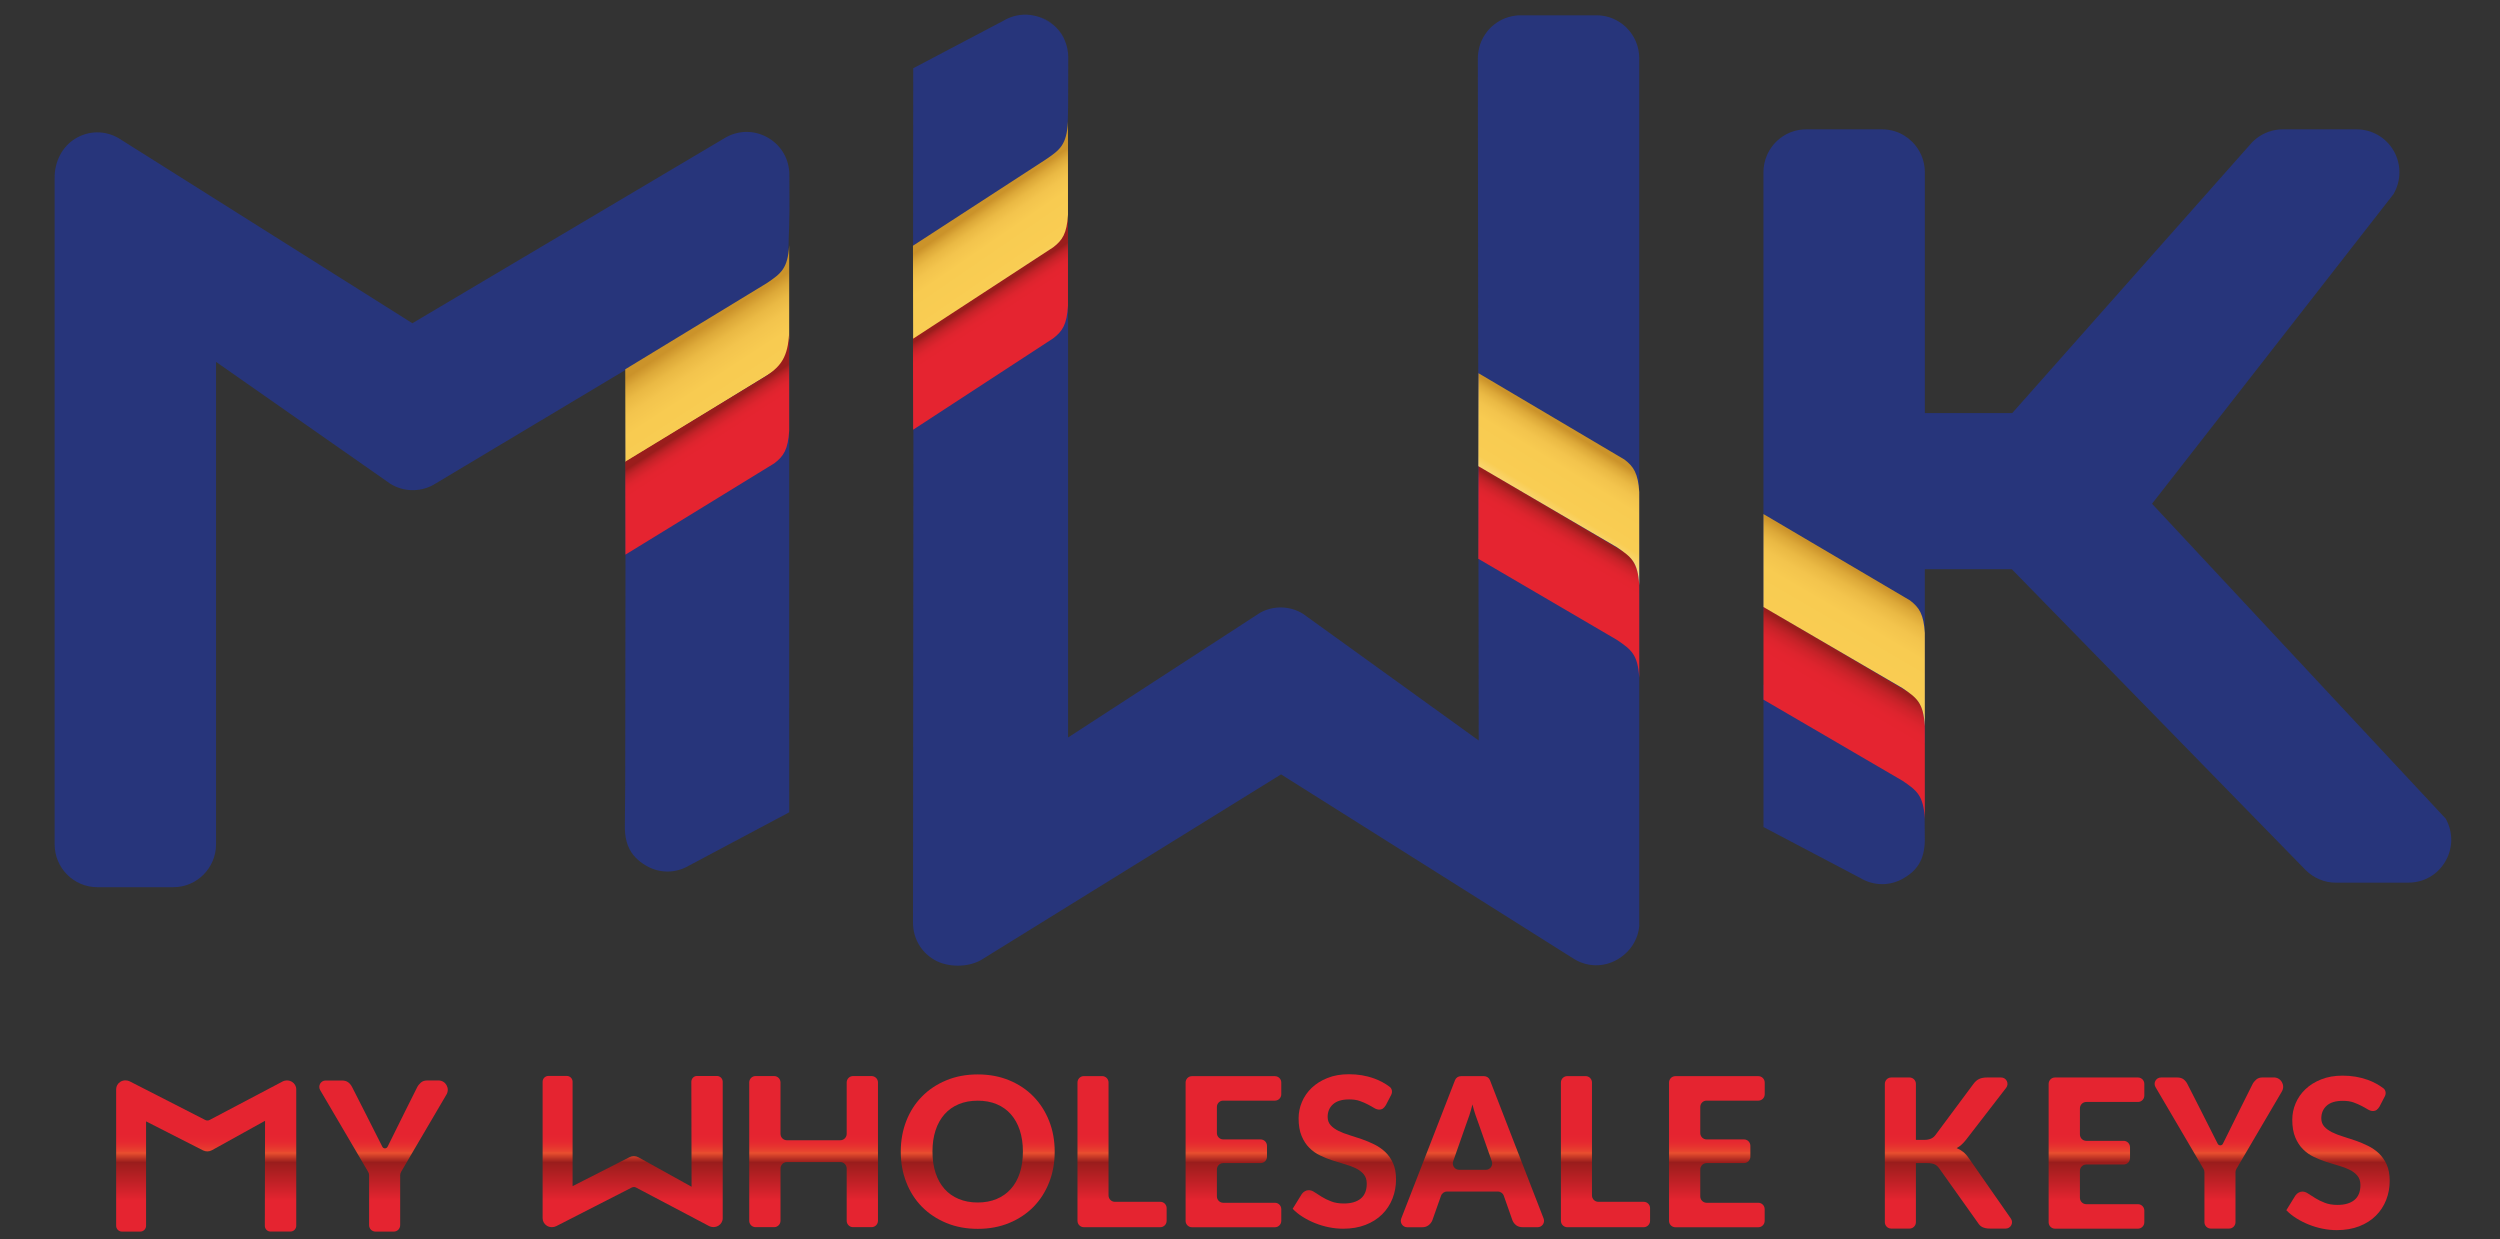 <?xml version="1.0" encoding="utf-8"?>
<!-- Generator: Adobe Illustrator 24.1.2, SVG Export Plug-In . SVG Version: 6.00 Build 0)  -->
<svg version="1.1" id="Capa_1" xmlns="http://www.w3.org/2000/svg" xmlns:xlink="http://www.w3.org/1999/xlink" x="0px" y="0px"
	 viewBox="0 0 547.34 271.28" style="enable-background:new 0 0 547.34 271.28;" xml:space="preserve">
<rect x="0" y="0" width="547.34" height="271.28" fill="#333333" stroke="none"/>
<style type="text/css">
	.st0{fill:#202448;}
	.st1{fill:#27357B;}
	.st2{fill:url(#SVGID_3_);}
	.st3{fill:url(#SVGID_4_);}
	.st4{fill:url(#SVGID_5_);}
	.st5{fill:url(#SVGID_6_);}
	.st6{fill:url(#SVGID_7_);}
	.st7{fill:url(#SVGID_8_);}
	.st8{fill:url(#SVGID_9_);}
	.st9{fill:url(#SVGID_10_);}
	.st10{fill:url(#SVGID_11_);}
	.st11{fill:url(#SVGID_12_);}
	.st12{fill:url(#SVGID_13_);}
	.st13{fill:url(#SVGID_14_);}
	.st14{fill:url(#SVGID_15_);}
	.st15{fill:url(#SVGID_16_);}
	.st16{fill:url(#SVGID_17_);}
	.st17{fill:#7F8080;}
	.st18{fill:#1D2F54;}
	.st19{fill:url(#SVGID_18_);}
	.st20{fill:url(#SVGID_19_);}
	.st21{fill:url(#SVGID_20_);}
	.st22{fill:url(#SVGID_21_);}
	.st23{fill:url(#SVGID_22_);}
	.st24{fill:url(#SVGID_23_);}
	.st25{fill:url(#SVGID_24_);}
	.st26{fill:url(#SVGID_25_);}
	.st27{fill:url(#SVGID_26_);}
	.st28{fill:url(#SVGID_27_);}
	.st29{fill:url(#SVGID_28_);}
	.st30{fill:url(#SVGID_29_);}
	.st31{fill:url(#SVGID_30_);}
	.st32{fill:url(#SVGID_31_);}
	.st33{fill:url(#SVGID_32_);}
	.st34{fill:url(#SVGID_33_);}
	.st35{fill:url(#SVGID_34_);}
	.st36{fill:url(#SVGID_35_);}
	.st37{fill:url(#SVGID_36_);}
	.st38{fill:url(#SVGID_37_);}
	.st39{fill:url(#SVGID_38_);}
	.st40{fill:url(#SVGID_39_);}
	.st41{fill:url(#SVGID_40_);}
	.st42{fill:url(#SVGID_41_);}
	.st43{fill:url(#SVGID_42_);}
	.st44{fill:url(#SVGID_43_);}
	.st45{fill:url(#SVGID_44_);}
	.st46{fill:url(#SVGID_45_);}
	.st47{fill:url(#SVGID_46_);}
	.st48{fill:url(#SVGID_47_);}
	.st49{fill:url(#SVGID_48_);}
	.st50{fill:url(#SVGID_49_);}
	.st51{fill:url(#SVGID_50_);}
	.st52{fill:url(#SVGID_51_);}
	.st53{fill:url(#SVGID_52_);}
	.st54{fill:url(#SVGID_53_);}
	.st55{fill:url(#SVGID_54_);}
	.st56{fill:url(#SVGID_55_);}
	.st57{fill:url(#SVGID_56_);}
	.st58{opacity:0.16;}
	.st59{fill:url(#SVGID_57_);}
	.st60{fill:url(#SVGID_58_);}
	.st61{fill:url(#SVGID_59_);}
	.st62{fill:url(#SVGID_60_);}
	.st63{fill:url(#SVGID_61_);}
	.st64{fill:url(#SVGID_62_);}
	.st65{fill:url(#SVGID_63_);}
	.st66{fill:url(#SVGID_64_);}
	.st67{fill:url(#SVGID_65_);}
	.st68{fill:url(#SVGID_66_);}
	.st69{fill:url(#SVGID_67_);}
	.st70{fill:url(#SVGID_68_);}
	.st71{fill:url(#SVGID_69_);}
	.st72{fill:url(#SVGID_70_);}
	.st73{fill:url(#SVGID_71_);}
	.st74{fill:url(#SVGID_72_);}
	.st75{fill:#FFFFFF;}
	.st76{fill:url(#SVGID_73_);}
	.st77{fill:url(#SVGID_74_);}
	.st78{fill:url(#SVGID_75_);}
	.st79{fill:url(#SVGID_76_);}
	.st80{fill:url(#SVGID_77_);}
	.st81{fill:url(#SVGID_78_);}
	.st82{fill:url(#SVGID_79_);}
	.st83{fill:url(#SVGID_80_);}
	.st84{fill:url(#SVGID_81_);}
	.st85{fill:url(#SVGID_82_);}
	.st86{fill:url(#SVGID_83_);}
	.st87{fill:url(#SVGID_84_);}
	.st88{fill:url(#SVGID_85_);}
	.st89{fill:url(#SVGID_86_);}
	.st90{fill:url(#SVGID_87_);}
	.st91{fill:url(#SVGID_88_);}
	.st92{fill:#E52430;}
	.st93{fill:#F9CD53;}
</style>
<g>
	<path class="st1" d="M172.79,177.84L172.79,177.84l-0.01-27.66V73.7l-35.8,18.82l-0.1,79.37l-0.08,9.5
		c0.08,2.91,0.91,4.89,2.4,6.41c0.64,0.66,1.4,1.23,2.29,1.75c2.94,1.7,6.45,1.68,9.36-0.04L172.79,177.84L172.79,177.84
		L172.79,177.84z"/>
	<g>
		<g>
			<linearGradient id="SVGID_2_" gradientUnits="userSpaceOnUse" x1="426.575" y1="133.671" x2="426.575" y2="262.881">
				<stop  offset="0.887" style="stop-color:#E52430"/>
				<stop  offset="0.9" style="stop-color:#E62830"/>
				<stop  offset="0.908" style="stop-color:#E7332F"/>
				<stop  offset="0.916" style="stop-color:#E8432F"/>
				<stop  offset="0.919" style="stop-color:#E94F2F"/>
				<stop  offset="0.935" style="stop-color:#9A1D1C"/>
				<stop  offset="1" style="stop-color:#E52430"/>
			</linearGradient>
			<path style="fill:url(#SVGID_2_);" d="M419.46,249.56h1.84c1.12,0,1.93-0.35,2.43-1.05l8.32-11.19c0.39-0.53,0.82-0.9,1.29-1.11
				c0.47-0.21,1.04-0.31,1.72-0.31h3.06c1.16,0,1.81,1.34,1.1,2.26l-8.73,11.31c-0.68,0.88-1.38,1.51-2.11,1.89
				c0.53,0.21,1.01,0.49,1.43,0.83c0.42,0.34,0.83,0.79,1.22,1.36l9.22,13.23c0.65,0.93-0.01,2.2-1.14,2.2h-3.38
				c-0.39,0-0.73-0.03-1.01-0.09c-0.28-0.06-0.53-0.14-0.74-0.25c-0.21-0.11-0.39-0.24-0.54-0.4c-0.15-0.16-0.3-0.35-0.43-0.56
				l-8.46-11.9c-0.29-0.41-0.63-0.7-1.02-0.88c-0.39-0.17-0.95-0.26-1.66-0.26h-2.41v12.94c0,0.77-0.62,1.4-1.39,1.4h-4.02
				c-0.77,0-1.39-0.63-1.39-1.4V237.3c0-0.77,0.62-1.4,1.39-1.4h4.02c0.77,0,1.39,0.63,1.39,1.4V249.56z"/>
			<linearGradient id="SVGID_3_" gradientUnits="userSpaceOnUse" x1="459.002" y1="133.671" x2="459.002" y2="262.881">
				<stop  offset="0.887" style="stop-color:#E52430"/>
				<stop  offset="0.9" style="stop-color:#E62830"/>
				<stop  offset="0.908" style="stop-color:#E7332F"/>
				<stop  offset="0.916" style="stop-color:#E8432F"/>
				<stop  offset="0.919" style="stop-color:#E94F2F"/>
				<stop  offset="0.935" style="stop-color:#9A1D1C"/>
				<stop  offset="1" style="stop-color:#E52430"/>
			</linearGradient>
			<path class="st2" d="M455.37,242.66v5.71c0,0.77,0.62,1.4,1.39,1.4h8.19c0.77,0,1.39,0.63,1.39,1.4v2.38
				c0,0.77-0.62,1.4-1.39,1.4h-8.19c-0.77,0-1.39,0.63-1.39,1.4v5.89c0,0.77,0.62,1.4,1.39,1.4h11.32c0.77,0,1.39,0.63,1.39,1.4
				v2.56c0,0.77-0.62,1.4-1.39,1.4h-18.17c-0.77,0-1.39-0.63-1.39-1.4V237.3c0-0.77,0.62-1.4,1.39-1.4h18.17
				c0.77,0,1.39,0.63,1.39,1.4v2.56c0,0.77-0.62,1.4-1.39,1.4h-11.32C456,241.26,455.37,241.89,455.37,242.66z"/>
			<linearGradient id="SVGID_4_" gradientUnits="userSpaceOnUse" x1="485.793" y1="133.671" x2="485.793" y2="262.881">
				<stop  offset="0.887" style="stop-color:#E52430"/>
				<stop  offset="0.9" style="stop-color:#E62830"/>
				<stop  offset="0.908" style="stop-color:#E7332F"/>
				<stop  offset="0.916" style="stop-color:#E8432F"/>
				<stop  offset="0.919" style="stop-color:#E94F2F"/>
				<stop  offset="0.935" style="stop-color:#9A1D1C"/>
				<stop  offset="1" style="stop-color:#E52430"/>
			</linearGradient>
			<path class="st3" d="M489.43,256.64v10.94c0,0.77-0.62,1.4-1.39,1.4h-4.02c-0.77,0-1.39-0.63-1.39-1.4v-10.94
				c0-0.25-0.07-0.5-0.19-0.71l-10.52-17.92c-0.55-0.93,0.12-2.11,1.2-2.11h3.55c0.59,0,1.06,0.14,1.42,0.42
				c0.35,0.28,0.64,0.64,0.85,1.08c0,0,4.87,9.55,6.59,13c0.24,0.48,0.91,0.48,1.15-0.01c1.68-3.45,6.46-12.99,6.46-12.99
				c0.18-0.37,0.45-0.71,0.81-1.03c0.36-0.32,0.83-0.48,1.41-0.48h2.47c1.57,0,2.55,1.72,1.75,3.08l-9.95,16.95
				C489.5,256.15,489.43,256.39,489.43,256.64z"/>
			<linearGradient id="SVGID_5_" gradientUnits="userSpaceOnUse" x1="511.884" y1="133.671" x2="511.884" y2="262.881">
				<stop  offset="0.887" style="stop-color:#E52430"/>
				<stop  offset="0.9" style="stop-color:#E62830"/>
				<stop  offset="0.908" style="stop-color:#E7332F"/>
				<stop  offset="0.916" style="stop-color:#E8432F"/>
				<stop  offset="0.919" style="stop-color:#E94F2F"/>
				<stop  offset="0.935" style="stop-color:#9A1D1C"/>
				<stop  offset="1" style="stop-color:#E52430"/>
			</linearGradient>
			<path class="st4" d="M520.98,242.24c-0.21,0.35-0.43,0.6-0.65,0.76c-0.22,0.16-0.5,0.24-0.85,0.24c-0.33,0-0.69-0.12-1.08-0.35
				c-0.38-0.24-0.84-0.49-1.35-0.76c-0.52-0.27-1.1-0.53-1.77-0.77c-0.67-0.24-1.44-0.35-2.34-0.35c-1.57,0-2.75,0.35-3.54,1.06
				c-0.79,0.71-1.18,1.63-1.18,2.77c0,0.73,0.22,1.33,0.65,1.81c0.43,0.48,1,0.89,1.7,1.24c0.7,0.35,1.5,0.66,2.39,0.93
				c0.89,0.27,1.81,0.57,2.75,0.9c0.94,0.33,1.85,0.71,2.74,1.15c0.89,0.44,1.69,0.99,2.39,1.66c0.7,0.67,1.27,1.49,1.7,2.45
				c0.43,0.97,0.65,2.14,0.65,3.52c0,1.51-0.26,2.91-0.78,4.23c-0.52,1.32-1.27,2.46-2.26,3.44c-0.98,0.98-2.2,1.75-3.64,2.31
				c-1.44,0.56-3.08,0.84-4.91,0.84c-1.04,0-2.08-0.11-3.12-0.32c-1.04-0.21-2.03-0.51-2.99-0.89c-0.96-0.38-1.86-0.84-2.71-1.37
				c-0.85-0.53-1.59-1.12-2.22-1.78l2-3.24c0.17-0.24,0.38-0.44,0.66-0.6c0.27-0.16,0.56-0.24,0.86-0.24c0.41,0,0.84,0.15,1.29,0.46
				c0.45,0.3,0.97,0.64,1.57,1c0.59,0.37,1.27,0.7,2.05,1c0.78,0.31,1.71,0.46,2.8,0.46c1.59,0,2.82-0.37,3.69-1.09
				c0.87-0.73,1.3-1.82,1.3-3.26c0-0.84-0.22-1.51-0.65-2.03c-0.43-0.52-0.99-0.95-1.69-1.3c-0.7-0.35-1.49-0.65-2.38-0.9
				c-0.89-0.25-1.81-0.53-2.74-0.83c-0.94-0.31-1.85-0.67-2.74-1.1c-0.89-0.42-1.69-0.99-2.38-1.69c-0.7-0.7-1.26-1.56-1.69-2.6
				c-0.43-1.03-0.65-2.32-0.65-3.85c0-1.23,0.24-2.43,0.73-3.58c0.48-1.15,1.19-2.18,2.13-3.08c0.94-0.9,2.09-1.62,3.46-2.17
				c1.37-0.55,2.94-0.82,4.7-0.82c1.98,0,3.81,0.31,5.5,0.92c1.29,0.47,2.43,1.09,3.42,1.84c0.52,0.4,0.64,1.14,0.34,1.73
				L520.98,242.24z"/>
		</g>
		<g>
			<linearGradient id="SVGID_6_" gradientUnits="userSpaceOnUse" x1="178.131" y1="133.671" x2="178.131" y2="262.881">
				<stop  offset="0.887" style="stop-color:#E52430"/>
				<stop  offset="0.9" style="stop-color:#E62830"/>
				<stop  offset="0.908" style="stop-color:#E7332F"/>
				<stop  offset="0.916" style="stop-color:#E8432F"/>
				<stop  offset="0.919" style="stop-color:#E94F2F"/>
				<stop  offset="0.935" style="stop-color:#9A1D1C"/>
				<stop  offset="1" style="stop-color:#E52430"/>
			</linearGradient>
			<path class="st5" d="M192.22,236.99v30.28c0,0.77-0.62,1.4-1.39,1.4h-4.07c-0.77,0-1.39-0.63-1.39-1.4v-11.45
				c0-0.77-0.62-1.4-1.39-1.4h-11.71c-0.77,0-1.39,0.63-1.39,1.4v11.45c0,0.77-0.62,1.4-1.39,1.4h-4.07c-0.77,0-1.39-0.63-1.39-1.4
				v-30.28c0-0.77,0.62-1.4,1.39-1.4h4.07c0.77,0,1.39,0.63,1.39,1.4v11.25c0,0.77,0.62,1.4,1.39,1.4h11.71
				c0.77,0,1.39-0.63,1.39-1.4v-11.25c0-0.77,0.62-1.4,1.39-1.4h4.07C191.6,235.6,192.22,236.22,192.22,236.99z"/>
			<linearGradient id="SVGID_7_" gradientUnits="userSpaceOnUse" x1="214.051" y1="133.671" x2="214.051" y2="262.881">
				<stop  offset="0.887" style="stop-color:#E52430"/>
				<stop  offset="0.9" style="stop-color:#E62830"/>
				<stop  offset="0.908" style="stop-color:#E7332F"/>
				<stop  offset="0.916" style="stop-color:#E8432F"/>
				<stop  offset="0.919" style="stop-color:#E94F2F"/>
				<stop  offset="0.935" style="stop-color:#9A1D1C"/>
				<stop  offset="1" style="stop-color:#E52430"/>
			</linearGradient>
			<path class="st6" d="M230.91,252.12c0,2.42-0.4,4.66-1.21,6.73c-0.81,2.07-1.95,3.85-3.42,5.36c-1.48,1.5-3.25,2.69-5.32,3.54
				c-2.07,0.86-4.37,1.29-6.89,1.29c-2.52,0-4.82-0.43-6.89-1.29c-2.07-0.86-3.85-2.04-5.33-3.54c-1.48-1.51-2.63-3.29-3.43-5.36
				c-0.81-2.07-1.21-4.31-1.21-6.73c0-2.42,0.41-4.65,1.21-6.71c0.81-2.06,1.95-3.84,3.43-5.34c1.48-1.51,3.26-2.69,5.33-3.55
				c2.07-0.86,4.37-1.29,6.89-1.29c2.53,0,4.82,0.43,6.89,1.29c2.07,0.86,3.84,2.04,5.32,3.56c1.47,1.51,2.61,3.3,3.42,5.36
				C230.51,247.49,230.91,249.72,230.91,252.12z M223.95,252.12c0-1.73-0.23-3.29-0.68-4.66s-1.11-2.55-1.96-3.51
				c-0.85-0.97-1.89-1.7-3.11-2.21c-1.22-0.51-2.6-0.76-4.14-0.76c-1.54,0-2.92,0.25-4.15,0.76c-1.22,0.51-2.27,1.25-3.12,2.21
				c-0.85,0.97-1.51,2.13-1.96,3.51s-0.68,2.93-0.68,4.66c0,1.75,0.23,3.31,0.68,4.68c0.45,1.38,1.11,2.54,1.96,3.5
				c0.85,0.96,1.89,1.69,3.12,2.2c1.22,0.51,2.61,0.77,4.15,0.77c1.54,0,2.92-0.26,4.14-0.77c1.22-0.51,2.25-1.24,3.11-2.2
				c0.86-0.96,1.51-2.12,1.96-3.5C223.72,255.43,223.95,253.87,223.95,252.12z"/>
			<linearGradient id="SVGID_8_" gradientUnits="userSpaceOnUse" x1="245.662" y1="133.671" x2="245.662" y2="262.881">
				<stop  offset="0.887" style="stop-color:#E52430"/>
				<stop  offset="0.9" style="stop-color:#E62830"/>
				<stop  offset="0.908" style="stop-color:#E7332F"/>
				<stop  offset="0.916" style="stop-color:#E8432F"/>
				<stop  offset="0.919" style="stop-color:#E94F2F"/>
				<stop  offset="0.935" style="stop-color:#9A1D1C"/>
				<stop  offset="1" style="stop-color:#E52430"/>
			</linearGradient>
			<path class="st7" d="M255.42,264.51v2.77c0,0.77-0.62,1.4-1.39,1.4h-16.74c-0.77,0-1.39-0.63-1.39-1.4v-30.28
				c0-0.77,0.62-1.4,1.39-1.4h4.02c0.77,0,1.39,0.63,1.39,1.4v24.72c0,0.77,0.62,1.4,1.39,1.4h9.94
				C254.8,263.11,255.42,263.74,255.42,264.51z"/>
			<linearGradient id="SVGID_9_" gradientUnits="userSpaceOnUse" x1="270.05" y1="133.671" x2="270.05" y2="262.881">
				<stop  offset="0.887" style="stop-color:#E52430"/>
				<stop  offset="0.9" style="stop-color:#E62830"/>
				<stop  offset="0.908" style="stop-color:#E7332F"/>
				<stop  offset="0.916" style="stop-color:#E8432F"/>
				<stop  offset="0.919" style="stop-color:#E94F2F"/>
				<stop  offset="0.935" style="stop-color:#9A1D1C"/>
				<stop  offset="1" style="stop-color:#E52430"/>
			</linearGradient>
			<path class="st8" d="M266.42,242.35v5.71c0,0.77,0.62,1.4,1.39,1.4h8.19c0.77,0,1.39,0.63,1.39,1.4v2.38
				c0,0.77-0.62,1.4-1.39,1.4h-8.19c-0.77,0-1.39,0.63-1.39,1.4v5.89c0,0.77,0.62,1.4,1.39,1.4h11.32c0.77,0,1.39,0.63,1.39,1.4
				v2.56c0,0.77-0.62,1.4-1.39,1.4h-18.17c-0.77,0-1.39-0.63-1.39-1.4v-30.28c0-0.77,0.62-1.4,1.39-1.4h18.17
				c0.77,0,1.39,0.63,1.39,1.4v2.56c0,0.77-0.62,1.4-1.39,1.4h-11.32C267.04,240.95,266.42,241.58,266.42,242.35z"/>
			<linearGradient id="SVGID_10_" gradientUnits="userSpaceOnUse" x1="294.337" y1="133.671" x2="294.337" y2="262.881">
				<stop  offset="0.887" style="stop-color:#E52430"/>
				<stop  offset="0.9" style="stop-color:#E62830"/>
				<stop  offset="0.908" style="stop-color:#E7332F"/>
				<stop  offset="0.916" style="stop-color:#E8432F"/>
				<stop  offset="0.919" style="stop-color:#E94F2F"/>
				<stop  offset="0.935" style="stop-color:#9A1D1C"/>
				<stop  offset="1" style="stop-color:#E52430"/>
			</linearGradient>
			<path class="st9" d="M303.43,241.93c-0.21,0.35-0.43,0.6-0.65,0.76c-0.22,0.16-0.5,0.24-0.85,0.24c-0.33,0-0.69-0.12-1.08-0.35
				c-0.38-0.24-0.84-0.49-1.35-0.76c-0.52-0.27-1.1-0.53-1.77-0.77c-0.67-0.24-1.44-0.35-2.34-0.35c-1.57,0-2.75,0.35-3.54,1.06
				c-0.79,0.71-1.18,1.63-1.18,2.77c0,0.73,0.22,1.33,0.65,1.81c0.43,0.48,1,0.89,1.7,1.24c0.7,0.35,1.5,0.66,2.39,0.93
				c0.89,0.27,1.81,0.57,2.75,0.9c0.94,0.33,1.85,0.71,2.74,1.15c0.89,0.44,1.69,0.99,2.39,1.66c0.7,0.67,1.27,1.49,1.7,2.45
				s0.65,2.14,0.65,3.52c0,1.51-0.26,2.91-0.78,4.23c-0.52,1.32-1.27,2.46-2.26,3.44c-0.98,0.98-2.2,1.75-3.64,2.31
				c-1.44,0.56-3.08,0.84-4.91,0.84c-1.04,0-2.08-0.11-3.12-0.32c-1.04-0.21-2.03-0.51-2.99-0.89c-0.96-0.38-1.86-0.84-2.71-1.37
				c-0.85-0.53-1.59-1.12-2.22-1.78l2-3.24c0.17-0.24,0.38-0.44,0.66-0.6c0.27-0.16,0.56-0.24,0.86-0.24c0.41,0,0.84,0.15,1.29,0.46
				c0.45,0.3,0.97,0.64,1.57,1c0.59,0.37,1.27,0.7,2.05,1c0.78,0.31,1.71,0.46,2.8,0.46c1.59,0,2.82-0.37,3.69-1.09
				c0.87-0.73,1.3-1.82,1.3-3.26c0-0.84-0.22-1.51-0.65-2.03c-0.43-0.52-0.99-0.95-1.69-1.3c-0.7-0.35-1.49-0.65-2.38-0.9
				c-0.89-0.25-1.81-0.53-2.74-0.83c-0.94-0.31-1.85-0.67-2.74-1.1c-0.89-0.42-1.69-0.99-2.38-1.69c-0.7-0.7-1.26-1.56-1.69-2.6
				c-0.43-1.03-0.65-2.32-0.65-3.85c0-1.23,0.24-2.43,0.73-3.58c0.48-1.15,1.19-2.18,2.13-3.08c0.94-0.9,2.09-1.62,3.46-2.17
				c1.37-0.55,2.94-0.82,4.7-0.82c1.98,0,3.81,0.31,5.5,0.92c1.29,0.47,2.43,1.09,3.42,1.84c0.52,0.4,0.64,1.14,0.34,1.73
				L303.43,241.93z"/>
			<linearGradient id="SVGID_11_" gradientUnits="userSpaceOnUse" x1="322.366" y1="133.671" x2="322.366" y2="262.881">
				<stop  offset="0.887" style="stop-color:#E52430"/>
				<stop  offset="0.9" style="stop-color:#E62830"/>
				<stop  offset="0.908" style="stop-color:#E7332F"/>
				<stop  offset="0.916" style="stop-color:#E8432F"/>
				<stop  offset="0.919" style="stop-color:#E94F2F"/>
				<stop  offset="0.935" style="stop-color:#9A1D1C"/>
				<stop  offset="1" style="stop-color:#E52430"/>
			</linearGradient>
			<path class="st10" d="M337.95,266.77c0.36,0.92-0.32,1.91-1.3,1.91h-3.25c-0.59,0-1.07-0.14-1.44-0.42
				c-0.37-0.28-0.65-0.64-0.83-1.08l-1.89-5.38c-0.2-0.56-0.72-0.93-1.31-0.93H316.8c-0.59,0-1.11,0.37-1.31,0.93l-1.9,5.38
				c-0.15,0.38-0.41,0.73-0.79,1.04c-0.38,0.31-0.86,0.47-1.43,0.47h-3.29c-0.98,0-1.65-0.99-1.3-1.91l11.77-30.28
				c0.21-0.54,0.72-0.89,1.3-0.89h5.06c0.57,0,1.09,0.35,1.3,0.89L337.95,266.77z M325.3,256.11c0.96,0,1.63-0.95,1.31-1.86
				l-2.9-8.26c-0.21-0.53-0.43-1.16-0.67-1.87c-0.24-0.71-0.46-1.49-0.67-2.32c-0.21,0.85-0.43,1.64-0.67,2.36
				c-0.24,0.72-0.46,1.35-0.67,1.88l-2.88,8.21c-0.32,0.91,0.35,1.86,1.31,1.86H325.3z"/>
			<linearGradient id="SVGID_12_" gradientUnits="userSpaceOnUse" x1="351.494" y1="133.671" x2="351.494" y2="262.881">
				<stop  offset="0.887" style="stop-color:#E52430"/>
				<stop  offset="0.9" style="stop-color:#E62830"/>
				<stop  offset="0.908" style="stop-color:#E7332F"/>
				<stop  offset="0.916" style="stop-color:#E8432F"/>
				<stop  offset="0.919" style="stop-color:#E94F2F"/>
				<stop  offset="0.935" style="stop-color:#9A1D1C"/>
				<stop  offset="1" style="stop-color:#E52430"/>
			</linearGradient>
			<path class="st11" d="M361.26,264.51v2.77c0,0.77-0.62,1.4-1.39,1.4h-16.74c-0.77,0-1.39-0.63-1.39-1.4v-30.28
				c0-0.77,0.62-1.4,1.39-1.4h4.02c0.77,0,1.39,0.63,1.39,1.4v24.72c0,0.77,0.62,1.4,1.39,1.4h9.94
				C360.63,263.11,361.26,263.74,361.26,264.51z"/>
			<linearGradient id="SVGID_13_" gradientUnits="userSpaceOnUse" x1="375.882" y1="133.671" x2="375.882" y2="262.881">
				<stop  offset="0.887" style="stop-color:#E52430"/>
				<stop  offset="0.9" style="stop-color:#E62830"/>
				<stop  offset="0.908" style="stop-color:#E7332F"/>
				<stop  offset="0.916" style="stop-color:#E8432F"/>
				<stop  offset="0.919" style="stop-color:#E94F2F"/>
				<stop  offset="0.935" style="stop-color:#9A1D1C"/>
				<stop  offset="1" style="stop-color:#E52430"/>
			</linearGradient>
			<path class="st12" d="M372.25,242.35v5.71c0,0.77,0.62,1.4,1.39,1.4h8.19c0.77,0,1.39,0.63,1.39,1.4v2.38
				c0,0.77-0.62,1.4-1.39,1.4h-8.19c-0.77,0-1.39,0.63-1.39,1.4v5.89c0,0.77,0.62,1.4,1.39,1.4h11.32c0.77,0,1.39,0.63,1.39,1.4
				v2.56c0,0.77-0.62,1.4-1.39,1.4H366.8c-0.77,0-1.39-0.63-1.39-1.4v-30.28c0-0.77,0.62-1.4,1.39-1.4h18.17
				c0.77,0,1.39,0.63,1.39,1.4v2.56c0,0.77-0.62,1.4-1.39,1.4h-11.32C372.88,240.95,372.25,241.58,372.25,242.35z"/>
			<linearGradient id="SVGID_14_" gradientUnits="userSpaceOnUse" x1="138.532" y1="133.671" x2="138.532" y2="262.881">
				<stop  offset="0.887" style="stop-color:#E52430"/>
				<stop  offset="0.9" style="stop-color:#E62830"/>
				<stop  offset="0.908" style="stop-color:#E7332F"/>
				<stop  offset="0.916" style="stop-color:#E8432F"/>
				<stop  offset="0.919" style="stop-color:#E94F2F"/>
				<stop  offset="0.935" style="stop-color:#9A1D1C"/>
				<stop  offset="1" style="stop-color:#E52430"/>
			</linearGradient>
			<path class="st13" d="M151.36,236.83l0.05,22.99l-11.62-6.44c-0.61-0.34-1.34-0.35-1.96-0.04l-12.47,6.35v-22.85
				c0-0.71-0.57-1.28-1.27-1.28h-4.02c-0.7,0-1.27,0.57-1.27,1.28v29.88c0,0.67,0.35,1.28,0.93,1.64c0.33,0.21,0.72,0.31,1.11,0.31
				c0.33,0,0.66-0.08,0.96-0.23l16.52-8.45c0.3-0.15,0.65-0.15,0.94,0.01l15.95,8.41c0.65,0.34,1.45,0.32,2.08-0.06
				c0.59-0.36,0.94-0.97,0.94-1.64v-29.86c0-0.71-0.57-1.28-1.27-1.28h-4.34C151.93,235.55,151.36,236.13,151.36,236.83z"/>
		</g>
		<g>
			<linearGradient id="SVGID_15_" gradientUnits="userSpaceOnUse" x1="45.145" y1="133.671" x2="45.145" y2="262.881">
				<stop  offset="0.887" style="stop-color:#E52430"/>
				<stop  offset="0.9" style="stop-color:#E62830"/>
				<stop  offset="0.908" style="stop-color:#E7332F"/>
				<stop  offset="0.916" style="stop-color:#E8432F"/>
				<stop  offset="0.919" style="stop-color:#E94F2F"/>
				<stop  offset="0.935" style="stop-color:#9A1D1C"/>
				<stop  offset="1" style="stop-color:#E52430"/>
			</linearGradient>
			<path class="st14" d="M57.98,268.37l0.05-22.99l-11.62,6.44c-0.61,0.34-1.34,0.35-1.96,0.04l-12.47-6.35v22.85
				c0,0.71-0.57,1.28-1.27,1.28H26.7c-0.7,0-1.27-0.57-1.27-1.28v-29.88c0-0.67,0.35-1.28,0.93-1.64c0.33-0.21,0.72-0.31,1.11-0.31
				c0.33,0,0.66,0.08,0.96,0.23l16.52,8.45c0.3,0.15,0.65,0.15,0.94-0.01l15.95-8.41c0.65-0.34,1.45-0.32,2.08,0.06
				c0.59,0.36,0.94,0.97,0.94,1.64v29.86c0,0.71-0.57,1.28-1.27,1.28h-4.34C58.55,269.65,57.98,269.08,57.98,268.37z"/>
			<linearGradient id="SVGID_16_" gradientUnits="userSpaceOnUse" x1="83.963" y1="133.671" x2="83.963" y2="262.881">
				<stop  offset="0.887" style="stop-color:#E52430"/>
				<stop  offset="0.9" style="stop-color:#E62830"/>
				<stop  offset="0.908" style="stop-color:#E7332F"/>
				<stop  offset="0.916" style="stop-color:#E8432F"/>
				<stop  offset="0.919" style="stop-color:#E94F2F"/>
				<stop  offset="0.935" style="stop-color:#9A1D1C"/>
				<stop  offset="1" style="stop-color:#E52430"/>
			</linearGradient>
			<path class="st15" d="M87.61,257.3v10.94c0,0.77-0.62,1.4-1.39,1.4h-4.02c-0.77,0-1.39-0.63-1.39-1.4V257.3
				c0-0.25-0.07-0.5-0.19-0.71l-10.52-17.92c-0.55-0.93,0.12-2.11,1.2-2.11h3.55c0.59,0,1.06,0.14,1.42,0.42
				c0.35,0.28,0.64,0.64,0.85,1.08c0,0,4.87,9.55,6.59,13c0.24,0.48,0.91,0.48,1.15-0.01c1.68-3.45,6.46-12.99,6.46-12.99
				c0.18-0.37,0.45-0.71,0.81-1.03c0.36-0.32,0.83-0.48,1.41-0.48H96c1.57,0,2.55,1.72,1.75,3.08l-9.95,16.95
				C87.67,256.8,87.61,257.05,87.61,257.3z"/>
		</g>
	</g>
	<polygon class="st18" points="136.84,66.72 136.87,71.33 136.87,66.7 	"/>
	<path class="st1" d="M172.82,38.29c0-3.38-1.73-6.42-4.65-8.12c-2.9-1.7-6.39-1.72-9.31-0.06L90.28,70.77L26.02,30.28
		c-2.96-1.75-6.54-1.74-9.5,0.05c-2.92,1.76-4.56,5.07-4.56,8.49v59.11v30.31v56.6c0,5.19,4.19,9.4,9.35,9.4h16.64
		c5.16,0,9.35-4.21,9.35-9.4V79.23l38.18,26.7c2.84,1.76,6.44,1.85,9.37,0.24l74.57-44.61c3.81-1.24,3.04-6.66,3.35-11.75
		c0.01-0.09,0.01-1.1,0.02-1.19c0.05-0.9,0.06-3.76,0.05-4.92L172.82,38.29z"/>
	<path class="st18" d="M358.89,12.75c0-2.59-1.05-4.94-2.74-6.64C357.84,7.81,358.89,10.16,358.89,12.75L358.89,12.75z"/>
	<path class="st1" d="M358.89,12.75c0-2.59-1.05-4.94-2.74-6.64c-0.02-0.02-0.04-0.04-0.06-0.06c-0.26-0.26-0.54-0.5-0.83-0.73
		c-0.87-0.68-1.86-1.21-2.94-1.55c-0.88-0.27-1.81-0.42-2.78-0.42H332.9c-0.89,0-1.74,0.14-2.56,0.37
		c-0.52,0.15-1.02,0.33-1.49,0.56c-0.06,0.03-0.11,0.06-0.17,0.09c-0.34,0.17-0.66,0.37-0.97,0.58c-0.76,0.51-1.45,1.12-2.02,1.83
		c-0.38,0.46-0.72,0.97-1.01,1.5c-0.51,0.93-0.85,1.97-1.01,3.06c-0.07,0.46-0.12,0.93-0.12,1.42l0,0.08l0.19,149.28l-38.47-27.74
		c-2.84-1.76-6.44-1.85-9.37-0.24l-42.06,27.32V52.33L200,68.48l-0.11,133.53c0,3.38,1.73,6.42,4.65,8.12
		c2.9,1.7,7.32,1.72,10.24,0.06l65.69-40.65l64.27,40.49c2.92,1.72,6.43,1.74,9.36,0.04c2.72-1.57,4.55-4.29,4.79-7.38
		C358.91,202.41,358.89,12.75,358.89,12.75z"/>
	<g>
		<g>
			<g>
				<path class="st1" d="M499.76,28.32c-0.81,0-1.6,0.11-2.37,0.31C498.16,28.43,498.96,28.32,499.76,28.32L499.76,28.32z"/>
			</g>
			<g>
				<path class="st1" d="M418.62,31.02c0.02,0.02,0.04,0.04,0.06,0.06C418.66,31.06,418.64,31.04,418.62,31.02z"/>
			</g>
			<g>
				<polygon class="st1" points="440.47,124.62 503.32,188.57 440.47,124.62 				"/>
			</g>
			<g>
				<polygon class="st1" points="421.42,150.77 421.42,150.77 386.09,130.4 				"/>
			</g>
			<path class="st1" d="M507.83,192.52c-1.12-0.47-2.14-1.15-3.01-2.01C505.69,191.38,506.71,192.06,507.83,192.52z"/>
			<path class="st1" d="M535.46,179.23l-64.3-68.94L524,42.53c1.72-2.9,1.76-6.52,0.1-9.45s-4.77-4.76-8.13-4.76
				c3.36,0,6.47,1.82,8.13,4.76s1.62,6.56-0.1,9.45l-52.85,67.76L535.46,179.23c1.65,2.94,1.62,6.43-0.07,9.35
				c-1.7,2.91-4.71,4.66-8.07,4.66H511.4c-1.24,0-2.45-0.25-3.57-0.72c1.12,0.47,2.33,0.72,3.57,0.72h15.91
				c3.36,0,6.38-1.74,8.07-4.66C537.08,185.67,537.11,182.17,535.46,179.23z"/>
			<path class="st1" d="M414.85,28.74c1.44,0.45,2.72,1.24,3.77,2.28C417.57,29.98,416.29,29.19,414.85,28.74z"/>
			<path class="st1" d="M421.42,90.44L421.42,90.44V37.72c0-2.59-1.05-4.94-2.74-6.64c1.69,1.7,2.74,4.05,2.74,6.64L421.42,90.44z"
				/>
			<polygon class="st1" points="421.42,124.62 421.42,150.77 421.42,150.77 421.42,124.62 440.47,124.62 440.47,124.62 			"/>
			<g>
				<g>
					<path class="st1" d="M527.31,193.24c3.36,0,6.38-1.74,8.07-4.66c1.69-2.92,1.72-6.41,0.07-9.35l-64.3-68.94L524,42.53
						c1.72-2.9,1.76-6.52,0.1-9.45s-4.77-4.76-8.13-4.76h-16.21c-0.81,0-1.6,0.11-2.37,0.31c-1.91,0.51-3.64,1.62-4.9,3.18
						c-0.25,0.31-51.94,58.63-51.94,58.63l-19.13,0l0,0l0-52.72c0-2.59-1.05-4.94-2.74-6.64c-0.02-0.02-0.04-0.04-0.06-0.06
						c-1.05-1.03-2.33-1.83-3.77-2.28c-0.88-0.27-1.81-0.42-2.78-0.42h-16.64c-3.87,0-7.19,2.37-8.61,5.74
						c-0.47,1.12-0.74,2.36-0.74,3.66v0v96.11l35.33,28.91v-38.12h19.05l0,0l0,0c0,0,63.78,65.32,64.36,65.9
						c0.87,0.86,1.89,1.54,3.01,2.01c1.12,0.47,2.33,0.72,3.57,0.72H527.31z"/>
				</g>
			</g>
			<g>
				<path class="st1" d="M421.3,171.37c0,0-1.19-1.26-4.94-3.8l-30.27-17.67v31.17l21.27,11.2c2.92,1.72,6.43,1.74,9.36,0.04
					c2.94-1.7,4.57-3.98,4.69-8.15L421.3,171.37z"/>
			</g>
		</g>
	</g>
	<linearGradient id="SVGID_17_" gradientUnits="userSpaceOnUse" x1="176.746" y1="110.965" x2="141.082" y2="56.355">
		<stop  offset="0" style="stop-color:#FFFFFF"/>
		<stop  offset="0.369" style="stop-color:#F9CD53"/>
		<stop  offset="0.53" style="stop-color:#F8CB51"/>
		<stop  offset="0.588" style="stop-color:#F3C44D"/>
		<stop  offset="0.63" style="stop-color:#EAB944"/>
		<stop  offset="0.663" style="stop-color:#DDA939"/>
		<stop  offset="0.691" style="stop-color:#CD952C"/>
		<stop  offset="0.694" style="stop-color:#CB932A"/>
	</linearGradient>
	<path class="st16" d="M172.78,53.69c-0.31,5.09-1.72,6.15-4.88,8.29l-31.01,18.87l0.04,20.35l32.62-20.01
		c2.01-1.54,2.99-3.02,3.23-7.12V53.69z"/>
	<linearGradient id="SVGID_18_" gradientUnits="userSpaceOnUse" x1="171.648" y1="123.102" x2="151.137" y2="91.473">
		<stop  offset="0.796" style="stop-color:#E52430"/>
		<stop  offset="0.84" style="stop-color:#E4242F"/>
		<stop  offset="0.868" style="stop-color:#DE242E"/>
		<stop  offset="0.891" style="stop-color:#D3232B"/>
		<stop  offset="0.913" style="stop-color:#C52228"/>
		<stop  offset="0.932" style="stop-color:#B22023"/>
		<stop  offset="0.95" style="stop-color:#9B1D1C"/>
		<stop  offset="0.95" style="stop-color:#9A1D1C"/>
	</linearGradient>
	<path class="st19" d="M172.78,72.99c-0.31,5.09-1.72,7.08-4.88,9.22l-31.01,18.87l0.04,20.35l32.62-20.01
		c2.01-1.54,2.99-3.02,3.23-7.12V72.99z"/>
	<linearGradient id="SVGID_19_" gradientUnits="userSpaceOnUse" x1="326.151" y1="150.906" x2="347.612" y2="114.454">
		<stop  offset="0.796" style="stop-color:#E52430"/>
		<stop  offset="0.84" style="stop-color:#E4242F"/>
		<stop  offset="0.868" style="stop-color:#DE242E"/>
		<stop  offset="0.891" style="stop-color:#D3232B"/>
		<stop  offset="0.913" style="stop-color:#C52228"/>
		<stop  offset="0.932" style="stop-color:#B22023"/>
		<stop  offset="0.95" style="stop-color:#9B1D1C"/>
		<stop  offset="0.95" style="stop-color:#9A1D1C"/>
	</linearGradient>
	<path class="st20" d="M358.89,148.39c-0.31-5.09-1.72-6.15-4.88-8.29l-30.35-17.76l0.04-20.35l31.96,18.91
		c2.01,1.54,2.99,3.02,3.23,7.12V148.39z"/>
	<linearGradient id="SVGID_20_" gradientUnits="userSpaceOnUse" x1="394.319" y1="172.065" x2="410.583" y2="144.418">
		<stop  offset="0.626" style="stop-color:#E52430"/>
		<stop  offset="0.705" style="stop-color:#E4242F"/>
		<stop  offset="0.755" style="stop-color:#DE242E"/>
		<stop  offset="0.798" style="stop-color:#D3232B"/>
		<stop  offset="0.836" style="stop-color:#C52228"/>
		<stop  offset="0.871" style="stop-color:#B22023"/>
		<stop  offset="0.904" style="stop-color:#9B1D1C"/>
		<stop  offset="0.904" style="stop-color:#9A1D1C"/>
	</linearGradient>
	<path class="st21" d="M421.41,179.23c-0.31-5.09-1.72-6.15-4.88-8.29l-30.44-17.76v-20.35l32.09,18.91
		c2.01,1.54,2.99,3.02,3.23,7.12V179.23z"/>
	<linearGradient id="SVGID_21_" gradientUnits="userSpaceOnUse" x1="332.181" y1="119.662" x2="354.77" y2="83.078">
		<stop  offset="0" style="stop-color:#FFFFFF"/>
		<stop  offset="0.292" style="stop-color:#F9CD53"/>
		<stop  offset="0.463" style="stop-color:#F8CB51"/>
		<stop  offset="0.524" style="stop-color:#F3C44D"/>
		<stop  offset="0.568" style="stop-color:#EAB944"/>
		<stop  offset="0.603" style="stop-color:#DDA939"/>
		<stop  offset="0.633" style="stop-color:#CD952C"/>
		<stop  offset="0.636" style="stop-color:#CB932A"/>
		<stop  offset="0.816" style="stop-color:#CB932A"/>
	</linearGradient>
	<path class="st22" d="M358.89,128.11c-0.31-5.09-1.72-6.15-4.88-8.29l-30.35-17.76l0.04-20.35l31.96,18.91
		c2.01,1.54,2.99,3.02,3.23,7.12V128.11z"/>
	<linearGradient id="SVGID_22_" gradientUnits="userSpaceOnUse" x1="395.34" y1="150.142" x2="415.502" y2="115.643">
		<stop  offset="0" style="stop-color:#FFFFFF"/>
		<stop  offset="0.207" style="stop-color:#F9CD53"/>
		<stop  offset="0.445" style="stop-color:#F8CB51"/>
		<stop  offset="0.53" style="stop-color:#F3C44D"/>
		<stop  offset="0.591" style="stop-color:#EAB944"/>
		<stop  offset="0.64" style="stop-color:#DDA939"/>
		<stop  offset="0.681" style="stop-color:#CD952C"/>
		<stop  offset="0.685" style="stop-color:#CB932A"/>
	</linearGradient>
	<path class="st23" d="M421.41,158.95c-0.31-5.09-1.72-6.15-4.88-8.29l-30.44-17.76v-20.35l32.09,18.91
		c2.01,1.54,2.99,3.02,3.23,7.12V158.95z"/>
	<linearGradient id="SVGID_23_" gradientUnits="userSpaceOnUse" x1="232.903" y1="95.035" x2="213.018" y2="64.371">
		<stop  offset="0.796" style="stop-color:#E52430"/>
		<stop  offset="0.84" style="stop-color:#E4242F"/>
		<stop  offset="0.868" style="stop-color:#DE242E"/>
		<stop  offset="0.891" style="stop-color:#D3232B"/>
		<stop  offset="0.913" style="stop-color:#C52228"/>
		<stop  offset="0.932" style="stop-color:#B22023"/>
		<stop  offset="0.95" style="stop-color:#9B1D1C"/>
		<stop  offset="0.95" style="stop-color:#9A1D1C"/>
	</linearGradient>
	<path class="st24" d="M233.82,46.57c-0.31,5.09-1.72,6.15-4.88,8.29l-29.06,18.87l0.04,20.35l30.67-20.01
		c2.01-1.54,2.99-3.02,3.23-7.12V46.57z"/>
	<g>
		<path class="st1" d="M233.12,8.84c-0.43-1.01-1.04-1.92-1.79-2.72c-0.08-0.08-0.14-0.16-0.23-0.24c-0.01-0.01-0.03-0.03-0.05-0.04
			c-0.56-0.51-1.2-0.96-1.93-1.38c-0.7-0.4-1.43-0.7-2.17-0.91c-0.11-0.03-0.23-0.06-0.34-0.08c-0.25-0.06-0.5-0.11-0.75-0.15
			c-0.11-0.02-0.21-0.03-0.32-0.05c-1.97-0.23-3.99,0.17-5.78,1.23l-19.82,10.44l0,1.16l-0.04,44.97l29.96-23.92
			c3.09-1.36,3.97-5.65,3.99-14.24c0-0.9,0.03-10.33,0.03-10.33C233.88,11.25,233.61,9.99,233.12,8.84z"/>
		<path class="st1" d="M231.05,5.84c-0.54-0.52-1.14-1-1.82-1.39c-0.67-0.39-1.45-0.69-2.28-0.9c0.75,0.21,1.48,0.51,2.17,0.91
			C229.85,4.88,230.49,5.33,231.05,5.84z"/>
		<path class="st1" d="M231.32,6.12c0.76,0.8,1.36,1.72,1.79,2.72C232.7,7.77,232.1,6.88,231.32,6.12z"/>
	</g>
	<linearGradient id="SVGID_24_" gradientUnits="userSpaceOnUse" x1="232.212" y1="72.668" x2="205.843" y2="34.366">
		<stop  offset="0" style="stop-color:#FFFFFF"/>
		<stop  offset="0.369" style="stop-color:#F9CD53"/>
		<stop  offset="0.53" style="stop-color:#F8CB51"/>
		<stop  offset="0.588" style="stop-color:#F3C44D"/>
		<stop  offset="0.63" style="stop-color:#EAB944"/>
		<stop  offset="0.663" style="stop-color:#DDA939"/>
		<stop  offset="0.691" style="stop-color:#CD952C"/>
		<stop  offset="0.694" style="stop-color:#CB932A"/>
	</linearGradient>
	<path class="st25" d="M233.82,26.64c-0.31,5.09-1.72,6.15-4.88,8.29l-29.06,18.87l0.04,20.35l30.67-20.01
		c2.01-1.54,2.99-3.02,3.23-7.12"/>
</g>
</svg>
